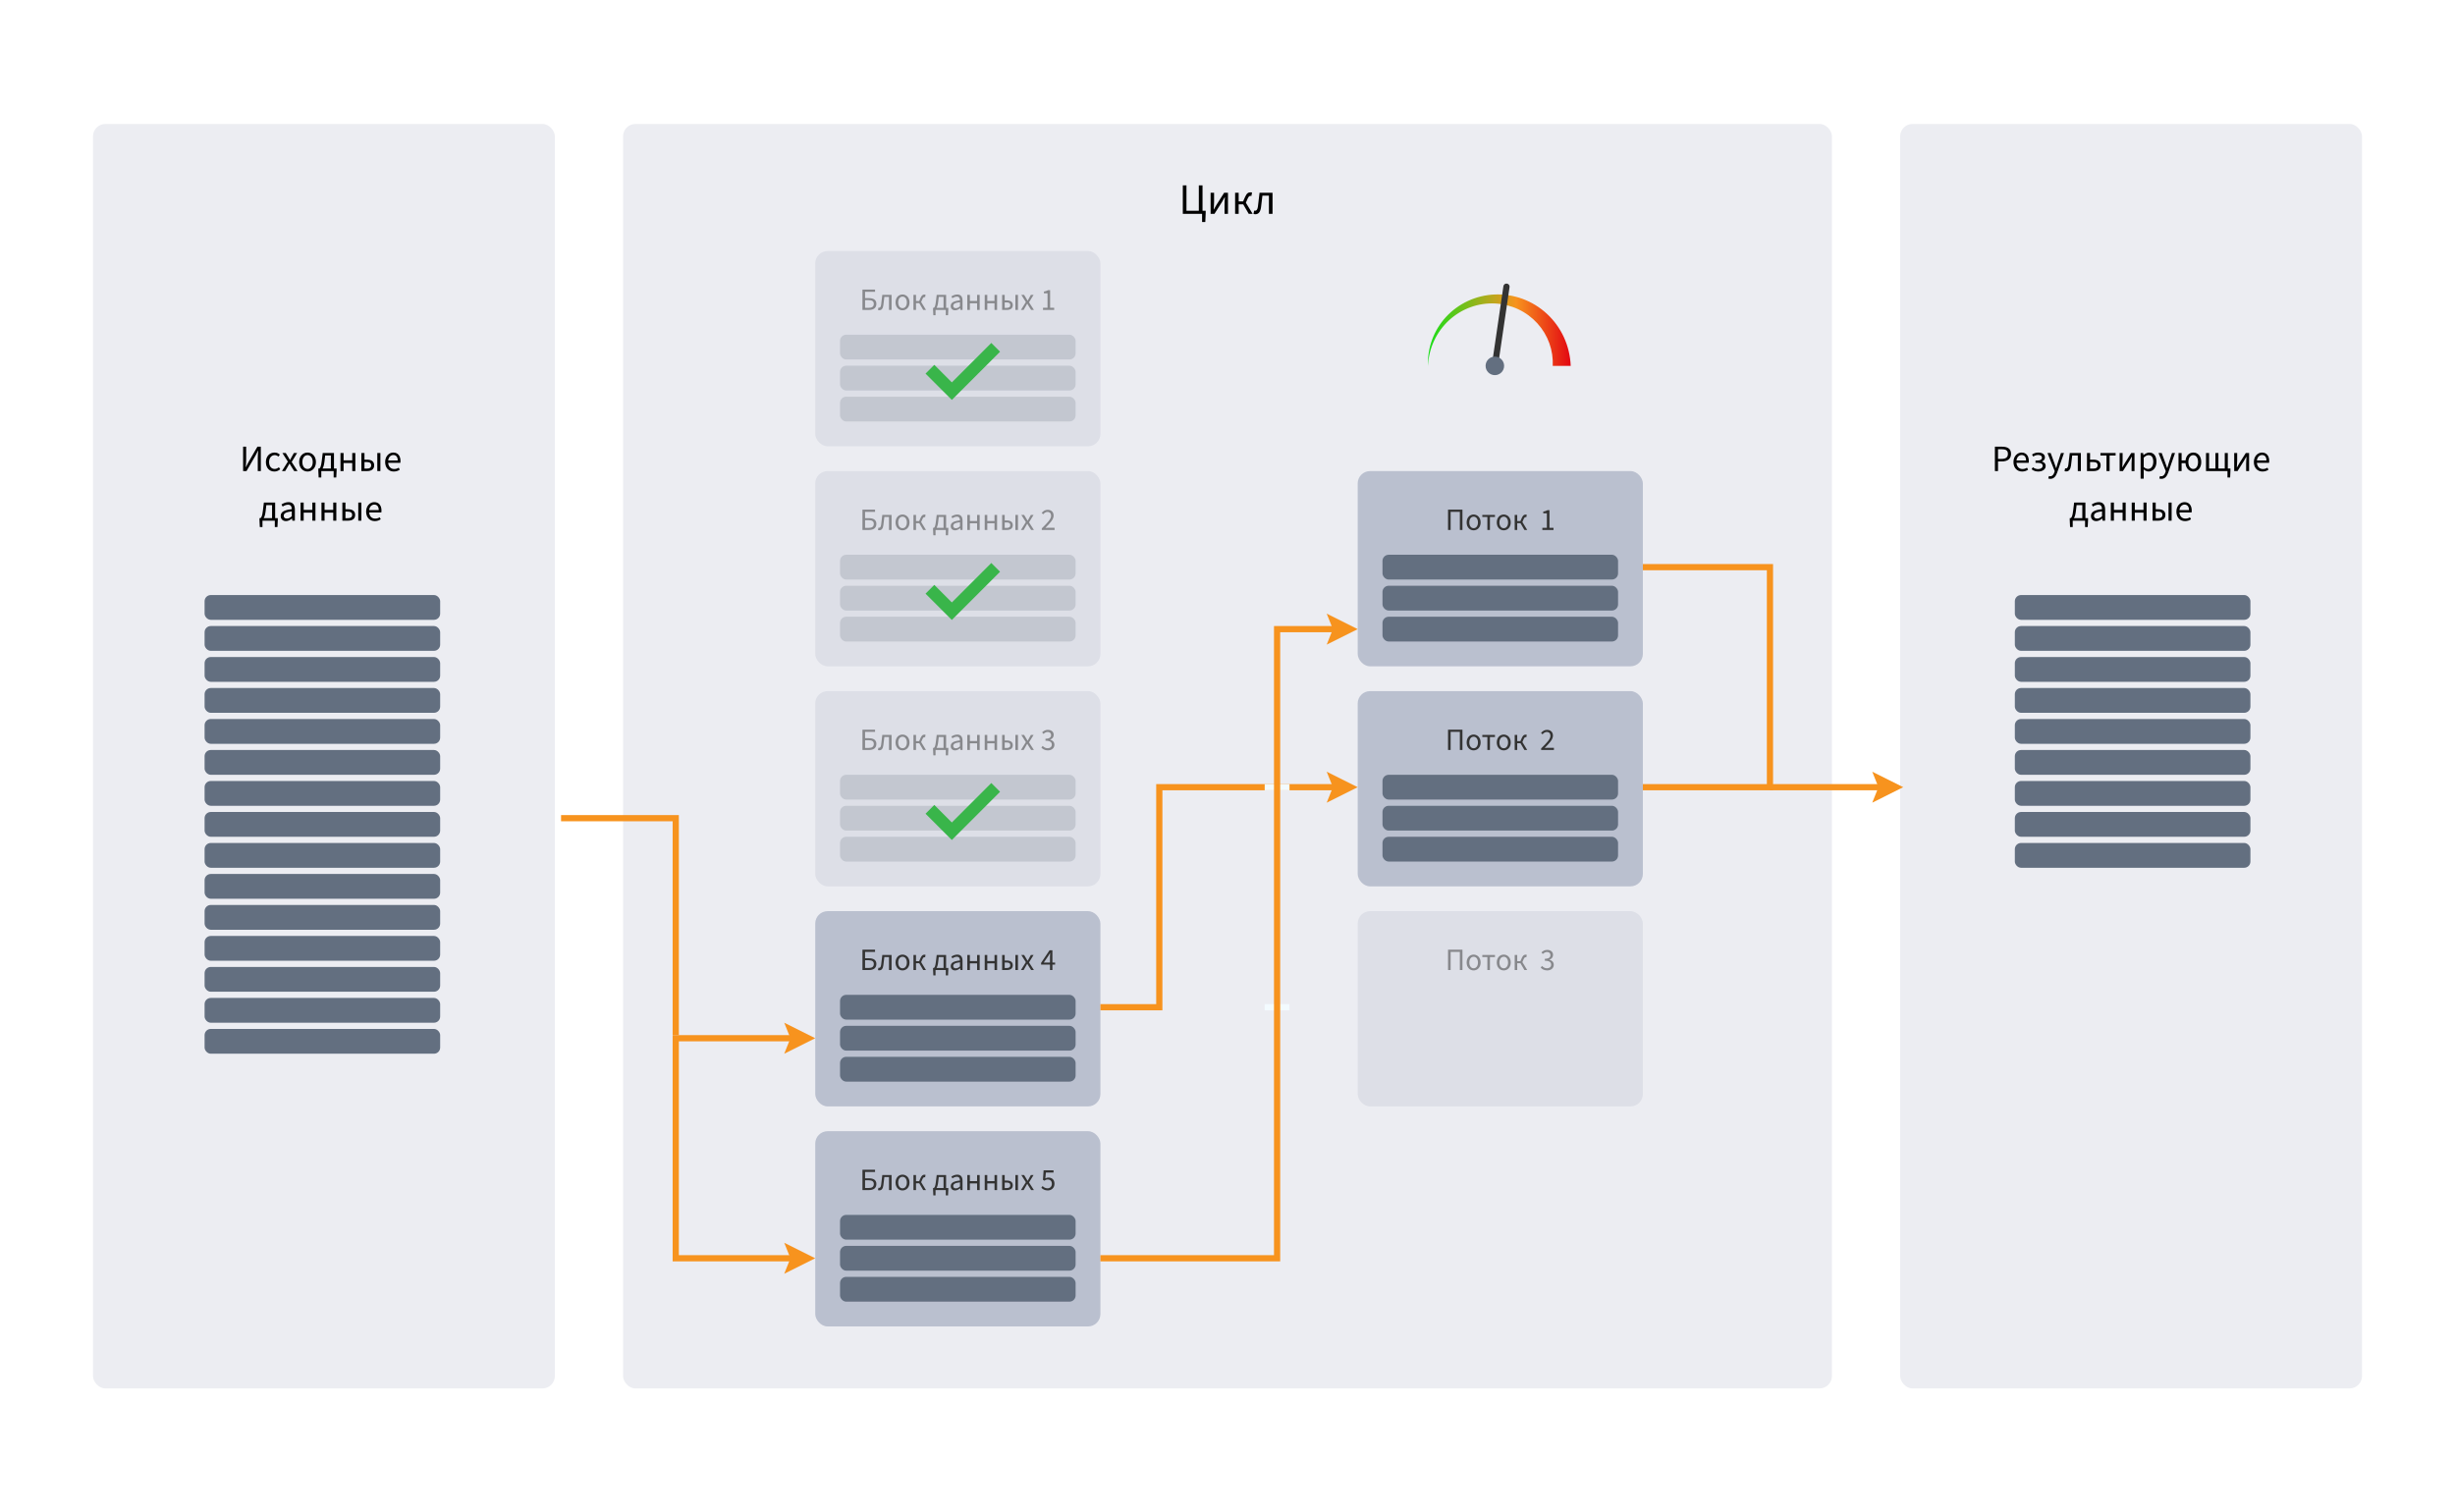 <svg width="792" height="488" viewBox="0 0 792 488" fill="none" xmlns="http://www.w3.org/2000/svg">
<rect width="792" height="488" fill="white"/>
<rect x="613" y="40" width="149" height="408" rx="4" fill="#ECEDF2"/>
<rect x="201" y="40" width="390" height="408" rx="4" fill="#ECEDF2"/>
<rect x="30" y="40" width="149" height="408" rx="4" fill="#ECEDF2"/>
<rect x="66" y="192" width="76" height="8" rx="2" fill="#636F80"/>
<rect x="66" y="202" width="76" height="8" rx="2" fill="#636F80"/>
<rect x="66" y="212" width="76" height="8" rx="2" fill="#636F80"/>
<rect x="66" y="222" width="76" height="8" rx="2" fill="#636F80"/>
<rect x="66" y="232" width="76" height="8" rx="2" fill="#636F80"/>
<rect x="66" y="242" width="76" height="8" rx="2" fill="#636F80"/>
<rect x="66" y="252" width="76" height="8" rx="2" fill="#636F80"/>
<rect x="66" y="262" width="76" height="8" rx="2" fill="#636F80"/>
<rect x="66" y="272" width="76" height="8" rx="2" fill="#636F80"/>
<rect x="66" y="282" width="76" height="8" rx="2" fill="#636F80"/>
<rect x="66" y="292" width="76" height="8" rx="2" fill="#636F80"/>
<rect x="66" y="302" width="76" height="8" rx="2" fill="#636F80"/>
<rect x="66" y="312" width="76" height="8" rx="2" fill="#636F80"/>
<rect x="66" y="322" width="76" height="8" rx="2" fill="#636F80"/>
<rect x="66" y="332" width="76" height="8" rx="2" fill="#636F80"/>
<path d="M500.922 118.057C501.037 115.603 500.678 113.117 499.835 110.769C498.995 108.421 497.676 106.217 495.966 104.331C494.253 102.449 492.153 100.89 489.81 99.789C487.469 98.686 484.888 98.047 482.25 97.92C479.612 97.805 476.934 98.202 474.411 99.119C471.888 100.032 469.525 101.46 467.508 103.305C465.494 105.152 463.828 107.414 462.655 109.935C461.478 112.454 460.802 115.23 460.677 118.057C460.561 115.231 460.995 112.358 461.985 109.657C462.971 106.955 464.505 104.431 466.482 102.279C468.462 100.129 470.882 98.355 473.578 97.108C476.271 95.857 479.239 95.143 482.25 95.017C485.26 94.901 488.324 95.373 491.199 96.437C494.076 97.497 496.759 99.14 499.043 101.252C501.324 103.366 503.205 105.948 504.524 108.823C505.848 111.695 506.599 114.857 506.724 118.057H500.922Z" fill="url(#paint0_linear_1076_1792)"/>
<path d="M482.25 118.057L486 92.5" stroke="#333333" stroke-width="2" stroke-linecap="round" stroke-linejoin="round"/>
<path d="M482.25 121.047C483.9 121.047 485.238 119.708 485.238 118.057C485.238 116.405 483.9 115.066 482.25 115.066C480.599 115.066 479.261 116.405 479.261 118.057C479.261 119.708 480.599 121.047 482.25 121.047Z" fill="#636F80"/>
<rect x="263" y="81" width="92" height="63" rx="4" fill="#DDDFE7"/>
<path opacity="0.5" d="M278.235 100V93.44H282.295V94.15H279.075V96.2H280.325C281.715 96.2 282.725 96.7 282.725 98.01C282.725 99.38 281.805 100 280.365 100H278.235ZM279.075 99.33H280.225C281.335 99.33 281.895 98.93 281.895 98.03C281.895 97.19 281.315 96.84 280.205 96.84H279.075V99.33ZM283.686 100.09C283.496 100.09 283.376 100.07 283.236 100.01L283.396 99.25C283.456 99.27 283.526 99.29 283.616 99.29C283.956 99.29 284.176 98.98 284.266 98.29C284.396 97.24 284.516 96.19 284.636 95.14H287.626V100H286.796V95.81H285.296C285.186 96.71 285.086 97.61 284.976 98.5C284.836 99.56 284.396 100.09 283.686 100.09ZM291.158 100.12C289.968 100.12 288.908 99.19 288.908 97.58C288.908 95.95 289.968 95.02 291.158 95.02C292.348 95.02 293.418 95.95 293.418 97.58C293.418 99.19 292.348 100.12 291.158 100.12ZM291.158 99.43C291.998 99.43 292.558 98.69 292.558 97.58C292.558 96.46 291.998 95.71 291.158 95.71C290.328 95.71 289.768 96.46 289.768 97.58C289.768 98.69 290.328 99.43 291.158 99.43ZM294.688 100V95.14H295.508V97.14H296.528L297.008 96.06C297.398 95.2 297.768 95.04 298.298 95.04C298.408 95.04 298.508 95.06 298.588 95.1L298.438 95.88C298.378 95.86 298.348 95.85 298.278 95.85C298.028 95.85 297.828 95.93 297.578 96.49L297.168 97.44L298.728 100H297.828L296.558 97.81H295.508V100H294.688ZM302.661 97.45C302.551 98.4 302.361 98.97 302.141 99.32H304.391V95.81H302.851L302.661 97.45ZM301.811 100V101.72H301.101L301.011 99.85V99.32H301.251C301.521 99.18 301.741 98.85 301.931 97.29L302.191 95.14H305.221V99.32H305.931V99.85L305.841 101.72H305.131V100H301.811ZM308.132 100.12C307.322 100.12 306.712 99.62 306.712 98.74C306.712 97.66 307.612 97.14 309.692 96.91C309.682 96.3 309.482 95.71 308.692 95.71C308.132 95.71 307.622 95.96 307.242 96.21L306.922 95.65C307.372 95.35 308.052 95.02 308.832 95.02C310.012 95.02 310.522 95.81 310.522 97.01V100H309.842L309.762 99.42H309.732C309.272 99.81 308.742 100.12 308.132 100.12ZM308.362 99.44C308.832 99.44 309.222 99.23 309.692 98.82V97.5C308.052 97.69 307.522 98.06 307.522 98.69C307.522 99.23 307.892 99.44 308.362 99.44ZM312.061 100V95.14H312.891V97.11H315.221V95.14H316.051V100H315.221V97.84H312.891V100H312.061ZM317.676 100V95.14H318.506V97.11H320.836V95.14H321.666V100H320.836V97.84H318.506V100H317.676ZM323.292 100V95.14H324.122V96.93H324.802C325.952 96.93 326.732 97.38 326.732 98.45C326.732 99.53 325.952 100 324.802 100H323.292ZM324.122 99.34H324.712C325.532 99.34 325.922 99.06 325.922 98.45C325.922 97.84 325.532 97.57 324.712 97.57H324.122V99.34ZM327.572 100V95.14H328.402V100H327.572ZM329.36 100L330.95 97.46L329.48 95.14H330.38L331.03 96.2C331.18 96.47 331.34 96.74 331.5 97.01H331.54C331.69 96.74 331.83 96.47 331.98 96.2L332.57 95.14H333.44L331.97 97.55L333.55 100H332.65L331.94 98.87C331.77 98.58 331.59 98.28 331.41 98H331.37C331.21 98.28 331.05 98.58 330.88 98.87L330.23 100H329.36ZM336.484 100V99.31H337.944V94.63H336.774V94.09C337.364 93.99 337.784 93.83 338.134 93.62H338.774V99.31H340.084V100H336.484Z" fill="#333333"/>
<rect x="271" y="108" width="76" height="8" rx="2" fill="#C3C7D0"/>
<rect x="271" y="118" width="76" height="8" rx="2" fill="#C3C7D0"/>
<rect x="271" y="128" width="76" height="8" rx="2" fill="#C3C7D0"/>
<path d="M300 119.142L307.071 126.213L321.213 112.071" stroke="#39B54A" stroke-width="4"/>
<rect x="263" y="152" width="92" height="63" rx="4" fill="#DDDFE7"/>
<path opacity="0.5" d="M278.235 171V164.44H282.295V165.15H279.075V167.2H280.325C281.715 167.2 282.725 167.7 282.725 169.01C282.725 170.38 281.805 171 280.365 171H278.235ZM279.075 170.33H280.225C281.335 170.33 281.895 169.93 281.895 169.03C281.895 168.19 281.315 167.84 280.205 167.84H279.075V170.33ZM283.686 171.09C283.496 171.09 283.376 171.07 283.236 171.01L283.396 170.25C283.456 170.27 283.526 170.29 283.616 170.29C283.956 170.29 284.176 169.98 284.266 169.29C284.396 168.24 284.516 167.19 284.636 166.14H287.626V171H286.796V166.81H285.296C285.186 167.71 285.086 168.61 284.976 169.5C284.836 170.56 284.396 171.09 283.686 171.09ZM291.158 171.12C289.968 171.12 288.908 170.19 288.908 168.58C288.908 166.95 289.968 166.02 291.158 166.02C292.348 166.02 293.418 166.95 293.418 168.58C293.418 170.19 292.348 171.12 291.158 171.12ZM291.158 170.43C291.998 170.43 292.558 169.69 292.558 168.58C292.558 167.46 291.998 166.71 291.158 166.71C290.328 166.71 289.768 167.46 289.768 168.58C289.768 169.69 290.328 170.43 291.158 170.43ZM294.688 171V166.14H295.508V168.14H296.528L297.008 167.06C297.398 166.2 297.768 166.04 298.298 166.04C298.408 166.04 298.508 166.06 298.588 166.1L298.438 166.88C298.378 166.86 298.348 166.85 298.278 166.85C298.028 166.85 297.828 166.93 297.578 167.49L297.168 168.44L298.728 171H297.828L296.558 168.81H295.508V171H294.688ZM302.661 168.45C302.551 169.4 302.361 169.97 302.141 170.32H304.391V166.81H302.851L302.661 168.45ZM301.811 171V172.72H301.101L301.011 170.85V170.32H301.251C301.521 170.18 301.741 169.85 301.931 168.29L302.191 166.14H305.221V170.32H305.931V170.85L305.841 172.72H305.131V171H301.811ZM308.132 171.12C307.322 171.12 306.712 170.62 306.712 169.74C306.712 168.66 307.612 168.14 309.692 167.91C309.682 167.3 309.482 166.71 308.692 166.71C308.132 166.71 307.622 166.96 307.242 167.21L306.922 166.65C307.372 166.35 308.052 166.02 308.832 166.02C310.012 166.02 310.522 166.81 310.522 168.01V171H309.842L309.762 170.42H309.732C309.272 170.81 308.742 171.12 308.132 171.12ZM308.362 170.44C308.832 170.44 309.222 170.23 309.692 169.82V168.5C308.052 168.69 307.522 169.06 307.522 169.69C307.522 170.23 307.892 170.44 308.362 170.44ZM312.061 171V166.14H312.891V168.11H315.221V166.14H316.051V171H315.221V168.84H312.891V171H312.061ZM317.676 171V166.14H318.506V168.11H320.836V166.14H321.666V171H320.836V168.84H318.506V171H317.676ZM323.292 171V166.14H324.122V167.93H324.802C325.952 167.93 326.732 168.38 326.732 169.45C326.732 170.53 325.952 171 324.802 171H323.292ZM324.122 170.34H324.712C325.532 170.34 325.922 170.06 325.922 169.45C325.922 168.84 325.532 168.57 324.712 168.57H324.122V170.34ZM327.572 171V166.14H328.402V171H327.572ZM329.36 171L330.95 168.46L329.48 166.14H330.38L331.03 167.2C331.18 167.47 331.34 167.74 331.5 168.01H331.54C331.69 167.74 331.83 167.47 331.98 167.2L332.57 166.14H333.44L331.97 168.55L333.55 171H332.65L331.94 169.87C331.77 169.58 331.59 169.28 331.41 169H331.37C331.21 169.28 331.05 169.58 330.88 169.87L330.23 171H329.36ZM336.094 171V170.49C337.994 168.63 339.094 167.45 339.094 166.42C339.094 165.69 338.694 165.18 337.884 165.18C337.354 165.18 336.894 165.52 336.534 165.94L336.064 165.49C336.594 164.89 337.164 164.5 337.984 164.5C339.164 164.5 339.904 165.25 339.904 166.37C339.904 167.61 338.784 168.76 337.234 170.34C337.584 170.31 337.974 170.29 338.304 170.29H340.214V171H336.094Z" fill="#333333"/>
<rect x="271" y="179" width="76" height="8" rx="2" fill="#C3C7D0"/>
<rect x="271" y="189" width="76" height="8" rx="2" fill="#C3C7D0"/>
<rect x="271" y="199" width="76" height="8" rx="2" fill="#C3C7D0"/>
<path d="M300 190.142L307.071 197.213L321.213 183.071" stroke="#39B54A" stroke-width="4"/>
<rect x="263" y="223" width="92" height="63" rx="4" fill="#DDDFE7"/>
<path opacity="0.5" d="M278.235 242V235.44H282.295V236.15H279.075V238.2H280.325C281.715 238.2 282.725 238.7 282.725 240.01C282.725 241.38 281.805 242 280.365 242H278.235ZM279.075 241.33H280.225C281.335 241.33 281.895 240.93 281.895 240.03C281.895 239.19 281.315 238.84 280.205 238.84H279.075V241.33ZM283.686 242.09C283.496 242.09 283.376 242.07 283.236 242.01L283.396 241.25C283.456 241.27 283.526 241.29 283.616 241.29C283.956 241.29 284.176 240.98 284.266 240.29C284.396 239.24 284.516 238.19 284.636 237.14H287.626V242H286.796V237.81H285.296C285.186 238.71 285.086 239.61 284.976 240.5C284.836 241.56 284.396 242.09 283.686 242.09ZM291.158 242.12C289.968 242.12 288.908 241.19 288.908 239.58C288.908 237.95 289.968 237.02 291.158 237.02C292.348 237.02 293.418 237.95 293.418 239.58C293.418 241.19 292.348 242.12 291.158 242.12ZM291.158 241.43C291.998 241.43 292.558 240.69 292.558 239.58C292.558 238.46 291.998 237.71 291.158 237.71C290.328 237.71 289.768 238.46 289.768 239.58C289.768 240.69 290.328 241.43 291.158 241.43ZM294.688 242V237.14H295.508V239.14H296.528L297.008 238.06C297.398 237.2 297.768 237.04 298.298 237.04C298.408 237.04 298.508 237.06 298.588 237.1L298.438 237.88C298.378 237.86 298.348 237.85 298.278 237.85C298.028 237.85 297.828 237.93 297.578 238.49L297.168 239.44L298.728 242H297.828L296.558 239.81H295.508V242H294.688ZM302.661 239.45C302.551 240.4 302.361 240.97 302.141 241.32H304.391V237.81H302.851L302.661 239.45ZM301.811 242V243.72H301.101L301.011 241.85V241.32H301.251C301.521 241.18 301.741 240.85 301.931 239.29L302.191 237.14H305.221V241.32H305.931V241.85L305.841 243.72H305.131V242H301.811ZM308.132 242.12C307.322 242.12 306.712 241.62 306.712 240.74C306.712 239.66 307.612 239.14 309.692 238.91C309.682 238.3 309.482 237.71 308.692 237.71C308.132 237.71 307.622 237.96 307.242 238.21L306.922 237.65C307.372 237.35 308.052 237.02 308.832 237.02C310.012 237.02 310.522 237.81 310.522 239.01V242H309.842L309.762 241.42H309.732C309.272 241.81 308.742 242.12 308.132 242.12ZM308.362 241.44C308.832 241.44 309.222 241.23 309.692 240.82V239.5C308.052 239.69 307.522 240.06 307.522 240.69C307.522 241.23 307.892 241.44 308.362 241.44ZM312.061 242V237.14H312.891V239.11H315.221V237.14H316.051V242H315.221V239.84H312.891V242H312.061ZM317.676 242V237.14H318.506V239.11H320.836V237.14H321.666V242H320.836V239.84H318.506V242H317.676ZM323.292 242V237.14H324.122V238.93H324.802C325.952 238.93 326.732 239.38 326.732 240.45C326.732 241.53 325.952 242 324.802 242H323.292ZM324.122 241.34H324.712C325.532 241.34 325.922 241.06 325.922 240.45C325.922 239.84 325.532 239.57 324.712 239.57H324.122V241.34ZM327.572 242V237.14H328.402V242H327.572ZM329.36 242L330.95 239.46L329.48 237.14H330.38L331.03 238.2C331.18 238.47 331.34 238.74 331.5 239.01H331.54C331.69 238.74 331.83 238.47 331.98 238.2L332.57 237.14H333.44L331.97 239.55L333.55 242H332.65L331.94 240.87C331.77 240.58 331.59 240.28 331.41 240H331.37C331.21 240.28 331.05 240.58 330.88 240.87L330.23 242H329.36ZM338.054 242.12C337.034 242.12 336.384 241.69 335.954 241.22L336.374 240.68C336.754 241.08 337.254 241.43 338.004 241.43C338.774 241.43 339.324 240.98 339.324 240.27C339.324 239.51 338.804 239 337.284 239V238.37C338.634 238.37 339.094 237.85 339.094 237.18C339.094 236.57 338.674 236.18 337.994 236.18C337.464 236.18 337.014 236.45 336.634 236.82L336.194 236.3C336.684 235.84 337.274 235.5 338.024 235.5C339.134 235.5 339.934 236.09 339.934 237.12C339.934 237.89 339.474 238.38 338.784 238.64V238.68C339.554 238.86 340.164 239.42 340.164 240.3C340.164 241.43 339.224 242.12 338.054 242.12Z" fill="#333333"/>
<rect x="271" y="250" width="76" height="8" rx="2" fill="#C3C7D0"/>
<rect x="271" y="260" width="76" height="8" rx="2" fill="#C3C7D0"/>
<rect x="271" y="270" width="76" height="8" rx="2" fill="#C3C7D0"/>
<path d="M300 261.142L307.071 268.213L321.213 254.071" stroke="#39B54A" stroke-width="4"/>
<rect x="263" y="294" width="92" height="63" rx="4" fill="#BAC0CF"/>
<path d="M278.235 313V306.44H282.295V307.15H279.075V309.2H280.325C281.715 309.2 282.725 309.7 282.725 311.01C282.725 312.38 281.805 313 280.365 313H278.235ZM279.075 312.33H280.225C281.335 312.33 281.895 311.93 281.895 311.03C281.895 310.19 281.315 309.84 280.205 309.84H279.075V312.33ZM283.686 313.09C283.496 313.09 283.376 313.07 283.236 313.01L283.396 312.25C283.456 312.27 283.526 312.29 283.616 312.29C283.956 312.29 284.176 311.98 284.266 311.29C284.396 310.24 284.516 309.19 284.636 308.14H287.626V313H286.796V308.81H285.296C285.186 309.71 285.086 310.61 284.976 311.5C284.836 312.56 284.396 313.09 283.686 313.09ZM291.158 313.12C289.968 313.12 288.908 312.19 288.908 310.58C288.908 308.95 289.968 308.02 291.158 308.02C292.348 308.02 293.418 308.95 293.418 310.58C293.418 312.19 292.348 313.12 291.158 313.12ZM291.158 312.43C291.998 312.43 292.558 311.69 292.558 310.58C292.558 309.46 291.998 308.71 291.158 308.71C290.328 308.71 289.768 309.46 289.768 310.58C289.768 311.69 290.328 312.43 291.158 312.43ZM294.688 313V308.14H295.508V310.14H296.528L297.008 309.06C297.398 308.2 297.768 308.04 298.298 308.04C298.408 308.04 298.508 308.06 298.588 308.1L298.438 308.88C298.378 308.86 298.348 308.85 298.278 308.85C298.028 308.85 297.828 308.93 297.578 309.49L297.168 310.44L298.728 313H297.828L296.558 310.81H295.508V313H294.688ZM302.661 310.45C302.551 311.4 302.361 311.97 302.141 312.32H304.391V308.81H302.851L302.661 310.45ZM301.811 313V314.72H301.101L301.011 312.85V312.32H301.251C301.521 312.18 301.741 311.85 301.931 310.29L302.191 308.14H305.221V312.32H305.931V312.85L305.841 314.72H305.131V313H301.811ZM308.132 313.12C307.322 313.12 306.712 312.62 306.712 311.74C306.712 310.66 307.612 310.14 309.692 309.91C309.682 309.3 309.482 308.71 308.692 308.71C308.132 308.71 307.622 308.96 307.242 309.21L306.922 308.65C307.372 308.35 308.052 308.02 308.832 308.02C310.012 308.02 310.522 308.81 310.522 310.01V313H309.842L309.762 312.42H309.732C309.272 312.81 308.742 313.12 308.132 313.12ZM308.362 312.44C308.832 312.44 309.222 312.23 309.692 311.82V310.5C308.052 310.69 307.522 311.06 307.522 311.69C307.522 312.23 307.892 312.44 308.362 312.44ZM312.061 313V308.14H312.891V310.11H315.221V308.14H316.051V313H315.221V310.84H312.891V313H312.061ZM317.676 313V308.14H318.506V310.11H320.836V308.14H321.666V313H320.836V310.84H318.506V313H317.676ZM323.292 313V308.14H324.122V309.93H324.802C325.952 309.93 326.732 310.38 326.732 311.45C326.732 312.53 325.952 313 324.802 313H323.292ZM324.122 312.34H324.712C325.532 312.34 325.922 312.06 325.922 311.45C325.922 310.84 325.532 310.57 324.712 310.57H324.122V312.34ZM327.572 313V308.14H328.402V313H327.572ZM329.36 313L330.95 310.46L329.48 308.14H330.38L331.03 309.2C331.18 309.47 331.34 309.74 331.5 310.01H331.54C331.69 309.74 331.83 309.47 331.98 309.2L332.57 308.14H333.44L331.97 310.55L333.55 313H332.65L331.94 311.87C331.77 311.58 331.59 311.28 331.41 311H331.37C331.21 311.28 331.05 311.58 330.88 311.87L330.23 313H329.36ZM336.734 310.58H338.734V308.73C338.734 308.4 338.764 307.85 338.784 307.51H338.744C338.584 307.81 338.404 308.09 338.224 308.41L336.734 310.58ZM338.734 313V311.24H335.864V310.69L338.594 306.62H339.514V310.58H340.384V311.24H339.514V313H338.734Z" fill="#333333"/>
<rect x="271" y="321" width="76" height="8" rx="2" fill="#636F80"/>
<rect x="271" y="331" width="76" height="8" rx="2" fill="#636F80"/>
<rect x="271" y="341" width="76" height="8" rx="2" fill="#636F80"/>
<rect x="263" y="365" width="92" height="63" rx="4" fill="#BAC0CF"/>
<path d="M278.235 384V377.44H282.295V378.15H279.075V380.2H280.325C281.715 380.2 282.725 380.7 282.725 382.01C282.725 383.38 281.805 384 280.365 384H278.235ZM279.075 383.33H280.225C281.335 383.33 281.895 382.93 281.895 382.03C281.895 381.19 281.315 380.84 280.205 380.84H279.075V383.33ZM283.686 384.09C283.496 384.09 283.376 384.07 283.236 384.01L283.396 383.25C283.456 383.27 283.526 383.29 283.616 383.29C283.956 383.29 284.176 382.98 284.266 382.29C284.396 381.24 284.516 380.19 284.636 379.14H287.626V384H286.796V379.81H285.296C285.186 380.71 285.086 381.61 284.976 382.5C284.836 383.56 284.396 384.09 283.686 384.09ZM291.158 384.12C289.968 384.12 288.908 383.19 288.908 381.58C288.908 379.95 289.968 379.02 291.158 379.02C292.348 379.02 293.418 379.95 293.418 381.58C293.418 383.19 292.348 384.12 291.158 384.12ZM291.158 383.43C291.998 383.43 292.558 382.69 292.558 381.58C292.558 380.46 291.998 379.71 291.158 379.71C290.328 379.71 289.768 380.46 289.768 381.58C289.768 382.69 290.328 383.43 291.158 383.43ZM294.688 384V379.14H295.508V381.14H296.528L297.008 380.06C297.398 379.2 297.768 379.04 298.298 379.04C298.408 379.04 298.508 379.06 298.588 379.1L298.438 379.88C298.378 379.86 298.348 379.85 298.278 379.85C298.028 379.85 297.828 379.93 297.578 380.49L297.168 381.44L298.728 384H297.828L296.558 381.81H295.508V384H294.688ZM302.661 381.45C302.551 382.4 302.361 382.97 302.141 383.32H304.391V379.81H302.851L302.661 381.45ZM301.811 384V385.72H301.101L301.011 383.85V383.32H301.251C301.521 383.18 301.741 382.85 301.931 381.29L302.191 379.14H305.221V383.32H305.931V383.85L305.841 385.72H305.131V384H301.811ZM308.132 384.12C307.322 384.12 306.712 383.62 306.712 382.74C306.712 381.66 307.612 381.14 309.692 380.91C309.682 380.3 309.482 379.71 308.692 379.71C308.132 379.71 307.622 379.96 307.242 380.21L306.922 379.65C307.372 379.35 308.052 379.02 308.832 379.02C310.012 379.02 310.522 379.81 310.522 381.01V384H309.842L309.762 383.42H309.732C309.272 383.81 308.742 384.12 308.132 384.12ZM308.362 383.44C308.832 383.44 309.222 383.23 309.692 382.82V381.5C308.052 381.69 307.522 382.06 307.522 382.69C307.522 383.23 307.892 383.44 308.362 383.44ZM312.061 384V379.14H312.891V381.11H315.221V379.14H316.051V384H315.221V381.84H312.891V384H312.061ZM317.676 384V379.14H318.506V381.11H320.836V379.14H321.666V384H320.836V381.84H318.506V384H317.676ZM323.292 384V379.14H324.122V380.93H324.802C325.952 380.93 326.732 381.38 326.732 382.45C326.732 383.53 325.952 384 324.802 384H323.292ZM324.122 383.34H324.712C325.532 383.34 325.922 383.06 325.922 382.45C325.922 381.84 325.532 381.57 324.712 381.57H324.122V383.34ZM327.572 384V379.14H328.402V384H327.572ZM329.36 384L330.95 381.46L329.48 379.14H330.38L331.03 380.2C331.18 380.47 331.34 380.74 331.5 381.01H331.54C331.69 380.74 331.83 380.47 331.98 380.2L332.57 379.14H333.44L331.97 381.55L333.55 384H332.65L331.94 382.87C331.77 382.58 331.59 382.28 331.41 382H331.37C331.21 382.28 331.05 382.58 330.88 382.87L330.23 384H329.36ZM338.034 384.12C337.014 384.12 336.384 383.69 335.944 383.25L336.344 382.7C336.724 383.08 337.204 383.43 337.954 383.43C338.734 383.43 339.344 382.87 339.344 381.98C339.344 381.1 338.814 380.59 337.994 380.59C337.554 380.59 337.284 380.72 336.904 380.97L336.464 380.69L336.674 377.62H339.874V378.34H337.404L337.234 380.22C337.534 380.06 337.824 379.96 338.214 379.96C339.294 379.96 340.184 380.58 340.184 381.96C340.184 383.34 339.144 384.12 338.034 384.12Z" fill="#333333"/>
<rect x="271" y="392" width="76" height="8" rx="2" fill="#636F80"/>
<rect x="271" y="402" width="76" height="8" rx="2" fill="#636F80"/>
<rect x="271" y="412" width="76" height="8" rx="2" fill="#636F80"/>
<rect x="438" y="152" width="92" height="63" rx="4" fill="#BAC0CF"/>
<path d="M467.146 171V164.44H471.796V171H470.956V165.15H467.986V171H467.146ZM475.401 171.12C474.211 171.12 473.151 170.19 473.151 168.58C473.151 166.95 474.211 166.02 475.401 166.02C476.591 166.02 477.661 166.95 477.661 168.58C477.661 170.19 476.591 171.12 475.401 171.12ZM475.401 170.43C476.241 170.43 476.801 169.69 476.801 168.58C476.801 167.46 476.241 166.71 475.401 166.71C474.571 166.71 474.011 167.46 474.011 168.58C474.011 169.69 474.571 170.43 475.401 170.43ZM479.835 171V166.81H478.205V166.14H482.285V166.81H480.665V171H479.835ZM485.118 171.12C483.928 171.12 482.868 170.19 482.868 168.58C482.868 166.95 483.928 166.02 485.118 166.02C486.308 166.02 487.378 166.95 487.378 168.58C487.378 170.19 486.308 171.12 485.118 171.12ZM485.118 170.43C485.958 170.43 486.518 169.69 486.518 168.58C486.518 167.46 485.958 166.71 485.118 166.71C484.288 166.71 483.728 167.46 483.728 168.58C483.728 169.69 484.288 170.43 485.118 170.43ZM488.648 171V166.14H489.468V168.14H490.488L490.968 167.06C491.358 166.2 491.728 166.04 492.258 166.04C492.368 166.04 492.468 166.06 492.548 166.1L492.398 166.88C492.338 166.86 492.308 166.85 492.238 166.85C491.988 166.85 491.788 166.93 491.538 167.49L491.128 168.44L492.688 171H491.788L490.518 168.81H489.468V171H488.648ZM497.573 171V170.31H499.033V165.63H497.863V165.09C498.453 164.99 498.873 164.83 499.223 164.62H499.863V170.31H501.173V171H497.573Z" fill="#333333"/>
<rect x="446" y="179" width="76" height="8" rx="2" fill="#636F80"/>
<rect x="446" y="189" width="76" height="8" rx="2" fill="#636F80"/>
<rect x="446" y="199" width="76" height="8" rx="2" fill="#636F80"/>
<rect x="438" y="223" width="92" height="63" rx="4" fill="#BAC0CF"/>
<path d="M467.146 242V235.44H471.796V242H470.956V236.15H467.986V242H467.146ZM475.401 242.12C474.211 242.12 473.151 241.19 473.151 239.58C473.151 237.95 474.211 237.02 475.401 237.02C476.591 237.02 477.661 237.95 477.661 239.58C477.661 241.19 476.591 242.12 475.401 242.12ZM475.401 241.43C476.241 241.43 476.801 240.69 476.801 239.58C476.801 238.46 476.241 237.71 475.401 237.71C474.571 237.71 474.011 238.46 474.011 239.58C474.011 240.69 474.571 241.43 475.401 241.43ZM479.835 242V237.81H478.205V237.14H482.285V237.81H480.665V242H479.835ZM485.118 242.12C483.928 242.12 482.868 241.19 482.868 239.58C482.868 237.95 483.928 237.02 485.118 237.02C486.308 237.02 487.378 237.95 487.378 239.58C487.378 241.19 486.308 242.12 485.118 242.12ZM485.118 241.43C485.958 241.43 486.518 240.69 486.518 239.58C486.518 238.46 485.958 237.71 485.118 237.71C484.288 237.71 483.728 238.46 483.728 239.58C483.728 240.69 484.288 241.43 485.118 241.43ZM488.648 242V237.14H489.468V239.14H490.488L490.968 238.06C491.358 237.2 491.728 237.04 492.258 237.04C492.368 237.04 492.468 237.06 492.548 237.1L492.398 237.88C492.338 237.86 492.308 237.85 492.238 237.85C491.988 237.85 491.788 237.93 491.538 238.49L491.128 239.44L492.688 242H491.788L490.518 239.81H489.468V242H488.648ZM497.183 242V241.49C499.083 239.63 500.183 238.45 500.183 237.42C500.183 236.69 499.783 236.18 498.973 236.18C498.443 236.18 497.983 236.52 497.623 236.94L497.153 236.49C497.683 235.89 498.253 235.5 499.073 235.5C500.253 235.5 500.993 236.25 500.993 237.37C500.993 238.61 499.873 239.76 498.323 241.34C498.673 241.31 499.063 241.29 499.393 241.29H501.303V242H497.183Z" fill="#333333"/>
<rect x="446" y="250" width="76" height="8" rx="2" fill="#636F80"/>
<rect x="446" y="260" width="76" height="8" rx="2" fill="#636F80"/>
<rect x="446" y="270" width="76" height="8" rx="2" fill="#636F80"/>
<rect x="438" y="294" width="92" height="63" rx="4" fill="#DDDFE7"/>
<path opacity="0.5" d="M467.146 313V306.44H471.796V313H470.956V307.15H467.986V313H467.146ZM475.401 313.12C474.211 313.12 473.151 312.19 473.151 310.58C473.151 308.95 474.211 308.02 475.401 308.02C476.591 308.02 477.661 308.95 477.661 310.58C477.661 312.19 476.591 313.12 475.401 313.12ZM475.401 312.43C476.241 312.43 476.801 311.69 476.801 310.58C476.801 309.46 476.241 308.71 475.401 308.71C474.571 308.71 474.011 309.46 474.011 310.58C474.011 311.69 474.571 312.43 475.401 312.43ZM479.835 313V308.81H478.205V308.14H482.285V308.81H480.665V313H479.835ZM485.118 313.12C483.928 313.12 482.868 312.19 482.868 310.58C482.868 308.95 483.928 308.02 485.118 308.02C486.308 308.02 487.378 308.95 487.378 310.58C487.378 312.19 486.308 313.12 485.118 313.12ZM485.118 312.43C485.958 312.43 486.518 311.69 486.518 310.58C486.518 309.46 485.958 308.71 485.118 308.71C484.288 308.71 483.728 309.46 483.728 310.58C483.728 311.69 484.288 312.43 485.118 312.43ZM488.648 313V308.14H489.468V310.14H490.488L490.968 309.06C491.358 308.2 491.728 308.04 492.258 308.04C492.368 308.04 492.468 308.06 492.548 308.1L492.398 308.88C492.338 308.86 492.308 308.85 492.238 308.85C491.988 308.85 491.788 308.93 491.538 309.49L491.128 310.44L492.688 313H491.788L490.518 310.81H489.468V313H488.648ZM499.143 313.12C498.123 313.12 497.473 312.69 497.043 312.22L497.463 311.68C497.843 312.08 498.343 312.43 499.093 312.43C499.863 312.43 500.413 311.98 500.413 311.27C500.413 310.51 499.893 310 498.373 310V309.37C499.723 309.37 500.183 308.85 500.183 308.18C500.183 307.57 499.763 307.18 499.083 307.18C498.553 307.18 498.103 307.45 497.723 307.82L497.283 307.3C497.773 306.84 498.363 306.5 499.113 306.5C500.223 306.5 501.023 307.09 501.023 308.12C501.023 308.89 500.563 309.38 499.873 309.64V309.68C500.643 309.86 501.253 310.42 501.253 311.3C501.253 312.43 500.313 313.12 499.143 313.12Z" fill="#333333"/>
<path d="M387.801 71.632V69H381.585V59.816H382.761V68.006H386.751V59.816H387.941V68.006H388.963V68.706L388.837 71.632H387.801ZM390.551 69V62.196H391.671V65.038C391.671 65.766 391.615 66.62 391.545 67.586H391.601C391.867 67.096 392.217 66.466 392.483 66.046L394.919 62.196H396.151V69H395.045V66.158C395.045 65.43 395.087 64.59 395.157 63.61H395.101C394.835 64.128 394.485 64.744 394.219 65.164L391.797 69H390.551ZM398.454 69V62.196H399.602V64.996H401.03L401.702 63.484C402.248 62.28 402.766 62.056 403.508 62.056C403.662 62.056 403.802 62.084 403.914 62.14L403.704 63.232C403.62 63.204 403.578 63.19 403.48 63.19C403.13 63.19 402.85 63.302 402.5 64.086L401.926 65.416L404.11 69H402.85L401.072 65.934H399.602V69H398.454ZM405.007 69.126C404.741 69.126 404.573 69.098 404.377 69.014L404.601 67.95C404.685 67.978 404.783 68.006 404.909 68.006C405.385 68.006 405.693 67.572 405.819 66.606C406.001 65.136 406.169 63.666 406.337 62.196H410.523V69H409.361V63.134H407.261C407.107 64.394 406.967 65.654 406.813 66.9C406.617 68.384 406.001 69.126 405.007 69.126Z" fill="black"/>
<path d="M78.43 152V144.128H79.414V148.22C79.414 149.036 79.342 149.924 79.282 150.728H79.33L80.182 149.072L83.05 144.128H84.142L84.154 152H83.158V147.872C83.158 147.056 83.23 146.192 83.29 145.4H83.242L82.39 147.056L79.522 152H78.43ZM88.513 152.144C86.965 152.144 85.777 151.028 85.777 149.096C85.777 147.14 87.085 146.024 88.585 146.024C89.353 146.024 89.881 146.324 90.289 146.708L89.797 147.332C89.473 147.032 89.101 146.852 88.633 146.852C87.577 146.852 86.809 147.752 86.809 149.096C86.809 150.428 87.529 151.316 88.597 151.316C89.137 151.316 89.617 151.076 89.965 150.764L90.397 151.4C89.869 151.88 89.209 152.144 88.513 152.144ZM90.959 152L92.867 148.952L91.103 146.168H92.183L92.963 147.44C93.143 147.764 93.335 148.088 93.527 148.412H93.575C93.755 148.088 93.923 147.764 94.103 147.44L94.811 146.168H95.855L94.091 149.06L95.987 152H94.907L94.055 150.644C93.851 150.296 93.635 149.936 93.419 149.6H93.371C93.179 149.936 92.987 150.296 92.783 150.644L92.003 152H90.959ZM99.211 152.144C97.783 152.144 96.511 151.028 96.511 149.096C96.511 147.14 97.783 146.024 99.211 146.024C100.639 146.024 101.923 147.14 101.923 149.096C101.923 151.028 100.639 152.144 99.211 152.144ZM99.211 151.316C100.219 151.316 100.891 150.428 100.891 149.096C100.891 147.752 100.219 146.852 99.211 146.852C98.215 146.852 97.543 147.752 97.543 149.096C97.543 150.428 98.215 151.316 99.211 151.316ZM104.671 148.94C104.539 150.08 104.311 150.764 104.047 151.184H106.747V146.972H104.899L104.671 148.94ZM103.651 152V154.064H102.799L102.691 151.82V151.184H102.979C103.303 151.016 103.567 150.62 103.795 148.748L104.107 146.168H107.743V151.184H108.595V151.82L108.487 154.064H107.635V152H103.651ZM109.845 152V146.168H110.841V148.532H113.637V146.168H114.633V152H113.637V149.408H110.841V152H109.845ZM116.584 152V146.168H117.58V148.316H118.396C119.776 148.316 120.712 148.856 120.712 150.14C120.712 151.436 119.776 152 118.396 152H116.584ZM117.58 151.208H118.288C119.272 151.208 119.74 150.872 119.74 150.14C119.74 149.408 119.272 149.084 118.288 149.084H117.58V151.208ZM121.72 152V146.168H122.716V152H121.72ZM127.033 152.144C125.473 152.144 124.249 151.016 124.249 149.084C124.249 147.188 125.533 146.024 126.865 146.024C128.353 146.024 129.205 147.08 129.205 148.76C129.205 148.976 129.193 149.156 129.157 149.348H125.233C125.317 150.548 126.049 151.34 127.153 151.34C127.717 151.34 128.209 151.184 128.617 150.908L128.965 151.544C128.461 151.904 127.837 152.144 127.033 152.144ZM125.233 148.58H128.317C128.317 147.428 127.777 146.816 126.889 146.816C126.073 146.816 125.353 147.464 125.233 148.58ZM85.692 164.94C85.56 166.08 85.332 166.764 85.068 167.184H87.768V162.972H85.92L85.692 164.94ZM84.672 168V170.064H83.82L83.712 167.82V167.184H84C84.324 167.016 84.588 166.62 84.816 164.748L85.128 162.168H88.764V167.184H89.616V167.82L89.508 170.064H88.656V168H84.672ZM92.258 168.144C91.286 168.144 90.554 167.544 90.554 166.488C90.554 165.192 91.634 164.568 94.13 164.292C94.118 163.56 93.878 162.852 92.93 162.852C92.258 162.852 91.646 163.152 91.19 163.452L90.806 162.78C91.346 162.42 92.162 162.024 93.098 162.024C94.514 162.024 95.126 162.972 95.126 164.412V168H94.31L94.214 167.304H94.178C93.626 167.772 92.99 168.144 92.258 168.144ZM92.534 167.328C93.098 167.328 93.566 167.076 94.13 166.584V165C92.162 165.228 91.526 165.672 91.526 166.428C91.526 167.076 91.97 167.328 92.534 167.328ZM96.972 168V162.168H97.968V164.532H100.764V162.168H101.76V168H100.764V165.408H97.968V168H96.972ZM103.711 168V162.168H104.707V164.532H107.503V162.168H108.499V168H107.503V165.408H104.707V168H103.711ZM110.449 168V162.168H111.445V164.316H112.261C113.641 164.316 114.577 164.856 114.577 166.14C114.577 167.436 113.641 168 112.261 168H110.449ZM111.445 167.208H112.153C113.137 167.208 113.605 166.872 113.605 166.14C113.605 165.408 113.137 165.084 112.153 165.084H111.445V167.208ZM115.585 168V162.168H116.581V168H115.585ZM120.899 168.144C119.339 168.144 118.115 167.016 118.115 165.084C118.115 163.188 119.399 162.024 120.73 162.024C122.219 162.024 123.071 163.08 123.071 164.76C123.071 164.976 123.059 165.156 123.023 165.348H119.099C119.183 166.548 119.915 167.34 121.019 167.34C121.583 167.34 122.075 167.184 122.483 166.908L122.831 167.544C122.327 167.904 121.703 168.144 120.899 168.144ZM119.099 164.58H122.183C122.183 163.428 121.643 162.816 120.755 162.816C119.939 162.816 119.219 163.464 119.099 164.58Z" fill="black"/>
<path d="M643.568 152V144.128H645.812C647.576 144.128 648.776 144.716 648.776 146.444C648.776 148.112 647.588 148.88 645.86 148.88H644.576V152H643.568ZM644.576 148.064H645.74C647.108 148.064 647.768 147.56 647.768 146.444C647.768 145.316 647.072 144.944 645.692 144.944H644.576V148.064ZM652.34 152.144C650.78 152.144 649.556 151.016 649.556 149.084C649.556 147.188 650.84 146.024 652.172 146.024C653.66 146.024 654.512 147.08 654.512 148.76C654.512 148.976 654.5 149.156 654.464 149.348H650.54C650.624 150.548 651.356 151.34 652.46 151.34C653.024 151.34 653.516 151.184 653.924 150.908L654.272 151.544C653.768 151.904 653.144 152.144 652.34 152.144ZM650.54 148.58H653.624C653.624 147.428 653.084 146.816 652.196 146.816C651.38 146.816 650.66 147.464 650.54 148.58ZM657.597 152.144C656.793 152.144 656.085 151.964 655.401 151.4L655.821 150.764C656.361 151.208 656.937 151.364 657.525 151.364C658.329 151.364 658.977 150.956 658.977 150.308C658.977 149.672 658.449 149.348 657.477 149.348H656.673V148.592H657.345C658.281 148.592 658.749 148.244 658.749 147.692C658.749 147.092 658.245 146.804 657.537 146.804C656.865 146.804 656.421 146.984 655.953 147.32L655.533 146.672C656.097 146.276 656.733 146.024 657.585 146.024C658.725 146.024 659.709 146.528 659.709 147.596C659.709 148.16 659.349 148.652 658.737 148.892V148.94C659.421 149.12 659.949 149.552 659.949 150.392C659.949 151.472 658.857 152.144 657.597 152.144ZM661.475 154.508C661.199 154.508 660.971 154.46 660.779 154.388L660.995 153.608C661.139 153.656 661.283 153.68 661.427 153.68C662.075 153.68 662.495 153.164 662.735 152.444L662.867 152.012L660.527 146.168H661.559L662.735 149.384C662.927 149.888 663.119 150.488 663.311 151.028H663.359C663.515 150.5 663.683 149.9 663.839 149.384L664.883 146.168H665.855L663.659 152.48C663.251 153.632 662.639 154.508 661.475 154.508ZM666.574 152.108C666.346 152.108 666.202 152.084 666.034 152.012L666.226 151.1C666.298 151.124 666.382 151.148 666.49 151.148C666.898 151.148 667.162 150.776 667.27 149.948C667.426 148.688 667.57 147.428 667.714 146.168H671.302V152H670.306V146.972H668.506C668.374 148.052 668.254 149.132 668.122 150.2C667.954 151.472 667.426 152.108 666.574 152.108ZM673.273 152V146.168H674.269V148.316H675.361C676.741 148.316 677.677 148.856 677.677 150.14C677.677 151.436 676.741 152 675.361 152H673.273ZM674.269 151.208H675.253C676.237 151.208 676.705 150.872 676.705 150.14C676.705 149.408 676.237 149.084 675.253 149.084H674.269V151.208ZM679.573 152V146.972H677.617V146.168H682.513V146.972H680.569V152H679.573ZM683.808 152V146.168H684.768V148.604C684.768 149.228 684.72 149.96 684.66 150.788H684.708C684.936 150.368 685.236 149.828 685.464 149.468L687.552 146.168H688.608V152H687.66V149.564C687.66 148.94 687.696 148.22 687.756 147.38H687.708C687.48 147.824 687.18 148.352 686.952 148.712L684.876 152H683.808ZM690.582 154.46V146.168H691.398L691.482 146.84H691.518C692.046 146.396 692.706 146.024 693.378 146.024C694.878 146.024 695.694 147.188 695.694 149C695.694 150.98 694.494 152.144 693.162 152.144C692.634 152.144 692.082 151.892 691.554 151.472L691.578 152.492V154.46H690.582ZM692.994 151.304C693.954 151.304 694.662 150.44 694.662 149C694.662 147.716 694.218 146.864 693.126 146.864C692.634 146.864 692.142 147.128 691.578 147.656V150.704C692.106 151.148 692.61 151.304 692.994 151.304ZM697.299 154.508C697.023 154.508 696.795 154.46 696.603 154.388L696.819 153.608C696.963 153.656 697.107 153.68 697.251 153.68C697.899 153.68 698.319 153.164 698.559 152.444L698.691 152.012L696.351 146.168H697.383L698.559 149.384C698.751 149.888 698.943 150.488 699.135 151.028H699.183C699.339 150.5 699.507 149.9 699.663 149.384L700.707 146.168H701.679L699.483 152.48C699.075 153.632 698.463 154.508 697.299 154.508ZM707.556 151.316C708.516 151.316 709.104 150.428 709.104 149.096C709.104 147.752 708.516 146.852 707.556 146.852C706.608 146.852 705.984 147.752 705.984 149.096C705.984 150.428 706.608 151.316 707.556 151.316ZM707.604 152.144C706.236 152.144 705.18 151.148 705.048 149.444H703.8V152H702.804V146.168H703.8V148.556H705.072C705.252 146.948 706.284 146.024 707.604 146.024C709.008 146.024 710.136 147.14 710.136 149.096C710.136 151.028 709.008 152.144 707.604 152.144ZM711.675 152V146.168H712.659V151.184H714.711V146.168H715.671V151.184H717.723V146.168H718.707V151.184H719.559V151.82L719.463 154.064H718.599V152H711.675ZM720.769 152V146.168H721.729V148.604C721.729 149.228 721.681 149.96 721.621 150.788H721.669C721.897 150.368 722.197 149.828 722.425 149.468L724.513 146.168H725.569V152H724.621V149.564C724.621 148.94 724.657 148.22 724.717 147.38H724.669C724.441 147.824 724.141 148.352 723.913 148.712L721.837 152H720.769ZM729.895 152.144C728.335 152.144 727.111 151.016 727.111 149.084C727.111 147.188 728.395 146.024 729.727 146.024C731.215 146.024 732.067 147.08 732.067 148.76C732.067 148.976 732.055 149.156 732.019 149.348H728.095C728.179 150.548 728.911 151.34 730.015 151.34C730.579 151.34 731.071 151.184 731.479 150.908L731.827 151.544C731.323 151.904 730.699 152.144 729.895 152.144ZM728.095 148.58H731.179C731.179 147.428 730.639 146.816 729.751 146.816C728.935 146.816 728.215 147.464 728.095 148.58ZM669.692 164.94C669.56 166.08 669.332 166.764 669.068 167.184H671.768V162.972H669.92L669.692 164.94ZM668.672 168V170.064H667.82L667.712 167.82V167.184H668C668.324 167.016 668.588 166.62 668.816 164.748L669.128 162.168H672.764V167.184H673.616V167.82L673.508 170.064H672.656V168H668.672ZM676.258 168.144C675.286 168.144 674.554 167.544 674.554 166.488C674.554 165.192 675.634 164.568 678.13 164.292C678.118 163.56 677.878 162.852 676.93 162.852C676.258 162.852 675.646 163.152 675.19 163.452L674.806 162.78C675.346 162.42 676.162 162.024 677.098 162.024C678.514 162.024 679.126 162.972 679.126 164.412V168H678.31L678.214 167.304H678.178C677.626 167.772 676.99 168.144 676.258 168.144ZM676.534 167.328C677.098 167.328 677.566 167.076 678.13 166.584V165C676.162 165.228 675.526 165.672 675.526 166.428C675.526 167.076 675.97 167.328 676.534 167.328ZM680.972 168V162.168H681.968V164.532H684.764V162.168H685.76V168H684.764V165.408H681.968V168H680.972ZM687.711 168V162.168H688.707V164.532H691.503V162.168H692.499V168H691.503V165.408H688.707V168H687.711ZM694.449 168V162.168H695.445V164.316H696.261C697.641 164.316 698.577 164.856 698.577 166.14C698.577 167.436 697.641 168 696.261 168H694.449ZM695.445 167.208H696.153C697.137 167.208 697.605 166.872 697.605 166.14C697.605 165.408 697.137 165.084 696.153 165.084H695.445V167.208ZM699.585 168V162.168H700.581V168H699.585ZM704.899 168.144C703.339 168.144 702.115 167.016 702.115 165.084C702.115 163.188 703.399 162.024 704.73 162.024C706.219 162.024 707.071 163.08 707.071 164.76C707.071 164.976 707.059 165.156 707.023 165.348H703.099C703.183 166.548 703.915 167.34 705.019 167.34C705.583 167.34 706.075 167.184 706.483 166.908L706.831 167.544C706.327 167.904 705.703 168.144 704.899 168.144ZM703.099 164.58H706.183C706.183 163.428 705.643 162.816 704.755 162.816C703.939 162.816 703.219 163.464 703.099 164.58Z" fill="black"/>
<rect x="650" y="192" width="76" height="8" rx="2" fill="#636F80"/>
<rect x="650" y="202" width="76" height="8" rx="2" fill="#636F80"/>
<rect x="650" y="212" width="76" height="8" rx="2" fill="#636F80"/>
<rect x="650" y="222" width="76" height="8" rx="2" fill="#636F80"/>
<rect x="650" y="232" width="76" height="8" rx="2" fill="#636F80"/>
<rect x="650" y="242" width="76" height="8" rx="2" fill="#636F80"/>
<rect x="650" y="252" width="76" height="8" rx="2" fill="#636F80"/>
<rect x="650" y="262" width="76" height="8" rx="2" fill="#636F80"/>
<rect x="650" y="272" width="76" height="8" rx="2" fill="#636F80"/>
<path d="M260.353 406L218 406L218 335L260.353 335" stroke="#F7931E" stroke-width="2"/>
<path d="M263 334.999C263 334.999 253 340 253 340L254.999 334.999L253 330C253 330 263 334.999 263 334.999Z" fill="#F7931E"/>
<path d="M263 405.999C263 405.999 253 411 253 411L254.999 405.999L253 401C253 401 263 405.999 263 405.999Z" fill="#F7931E"/>
<path d="M181 264H218V334" stroke="#F7931E" stroke-width="2"/>
<path d="M571 254H609" stroke="#F7931E" stroke-width="2"/>
<path d="M614 253.999C614 253.999 604 259 604 259L605.999 253.999L604 249C604 249 614 253.999 614 253.999Z" fill="#F7931E"/>
<path d="M438 254.001C438 254.001 428 249 428 249L429.999 254.001L428 259C428 259 438 254.001 438 254.001Z" fill="#F7931E"/>
<path d="M355 325H374V254H433" stroke="#F7931E" stroke-width="2"/>
<rect x="408" y="253" width="8" height="2" fill="#F3FBFF"/>
<rect x="408" y="324" width="8" height="2" fill="#F3FBFF"/>
<path d="M355 406L412 406V203H433" stroke="#F7931E" stroke-width="2"/>
<path d="M438 203.001C438 203.001 428 198 428 198L429.999 203.001L428 208C428 208 438 203.001 438 203.001Z" fill="#F7931E"/>
<path d="M530 183L571 183L571 254L530 254" stroke="#F7931E" stroke-width="2"/>
<defs>
<linearGradient id="paint0_linear_1076_1792" x1="457.775" y1="106.528" x2="506.724" y2="106.528" gradientUnits="userSpaceOnUse">
<stop stop-color="#00E618"/>
<stop offset="0.64" stop-color="#F7931E"/>
<stop offset="1" stop-color="#E30612"/>
</linearGradient>
</defs>
</svg>
